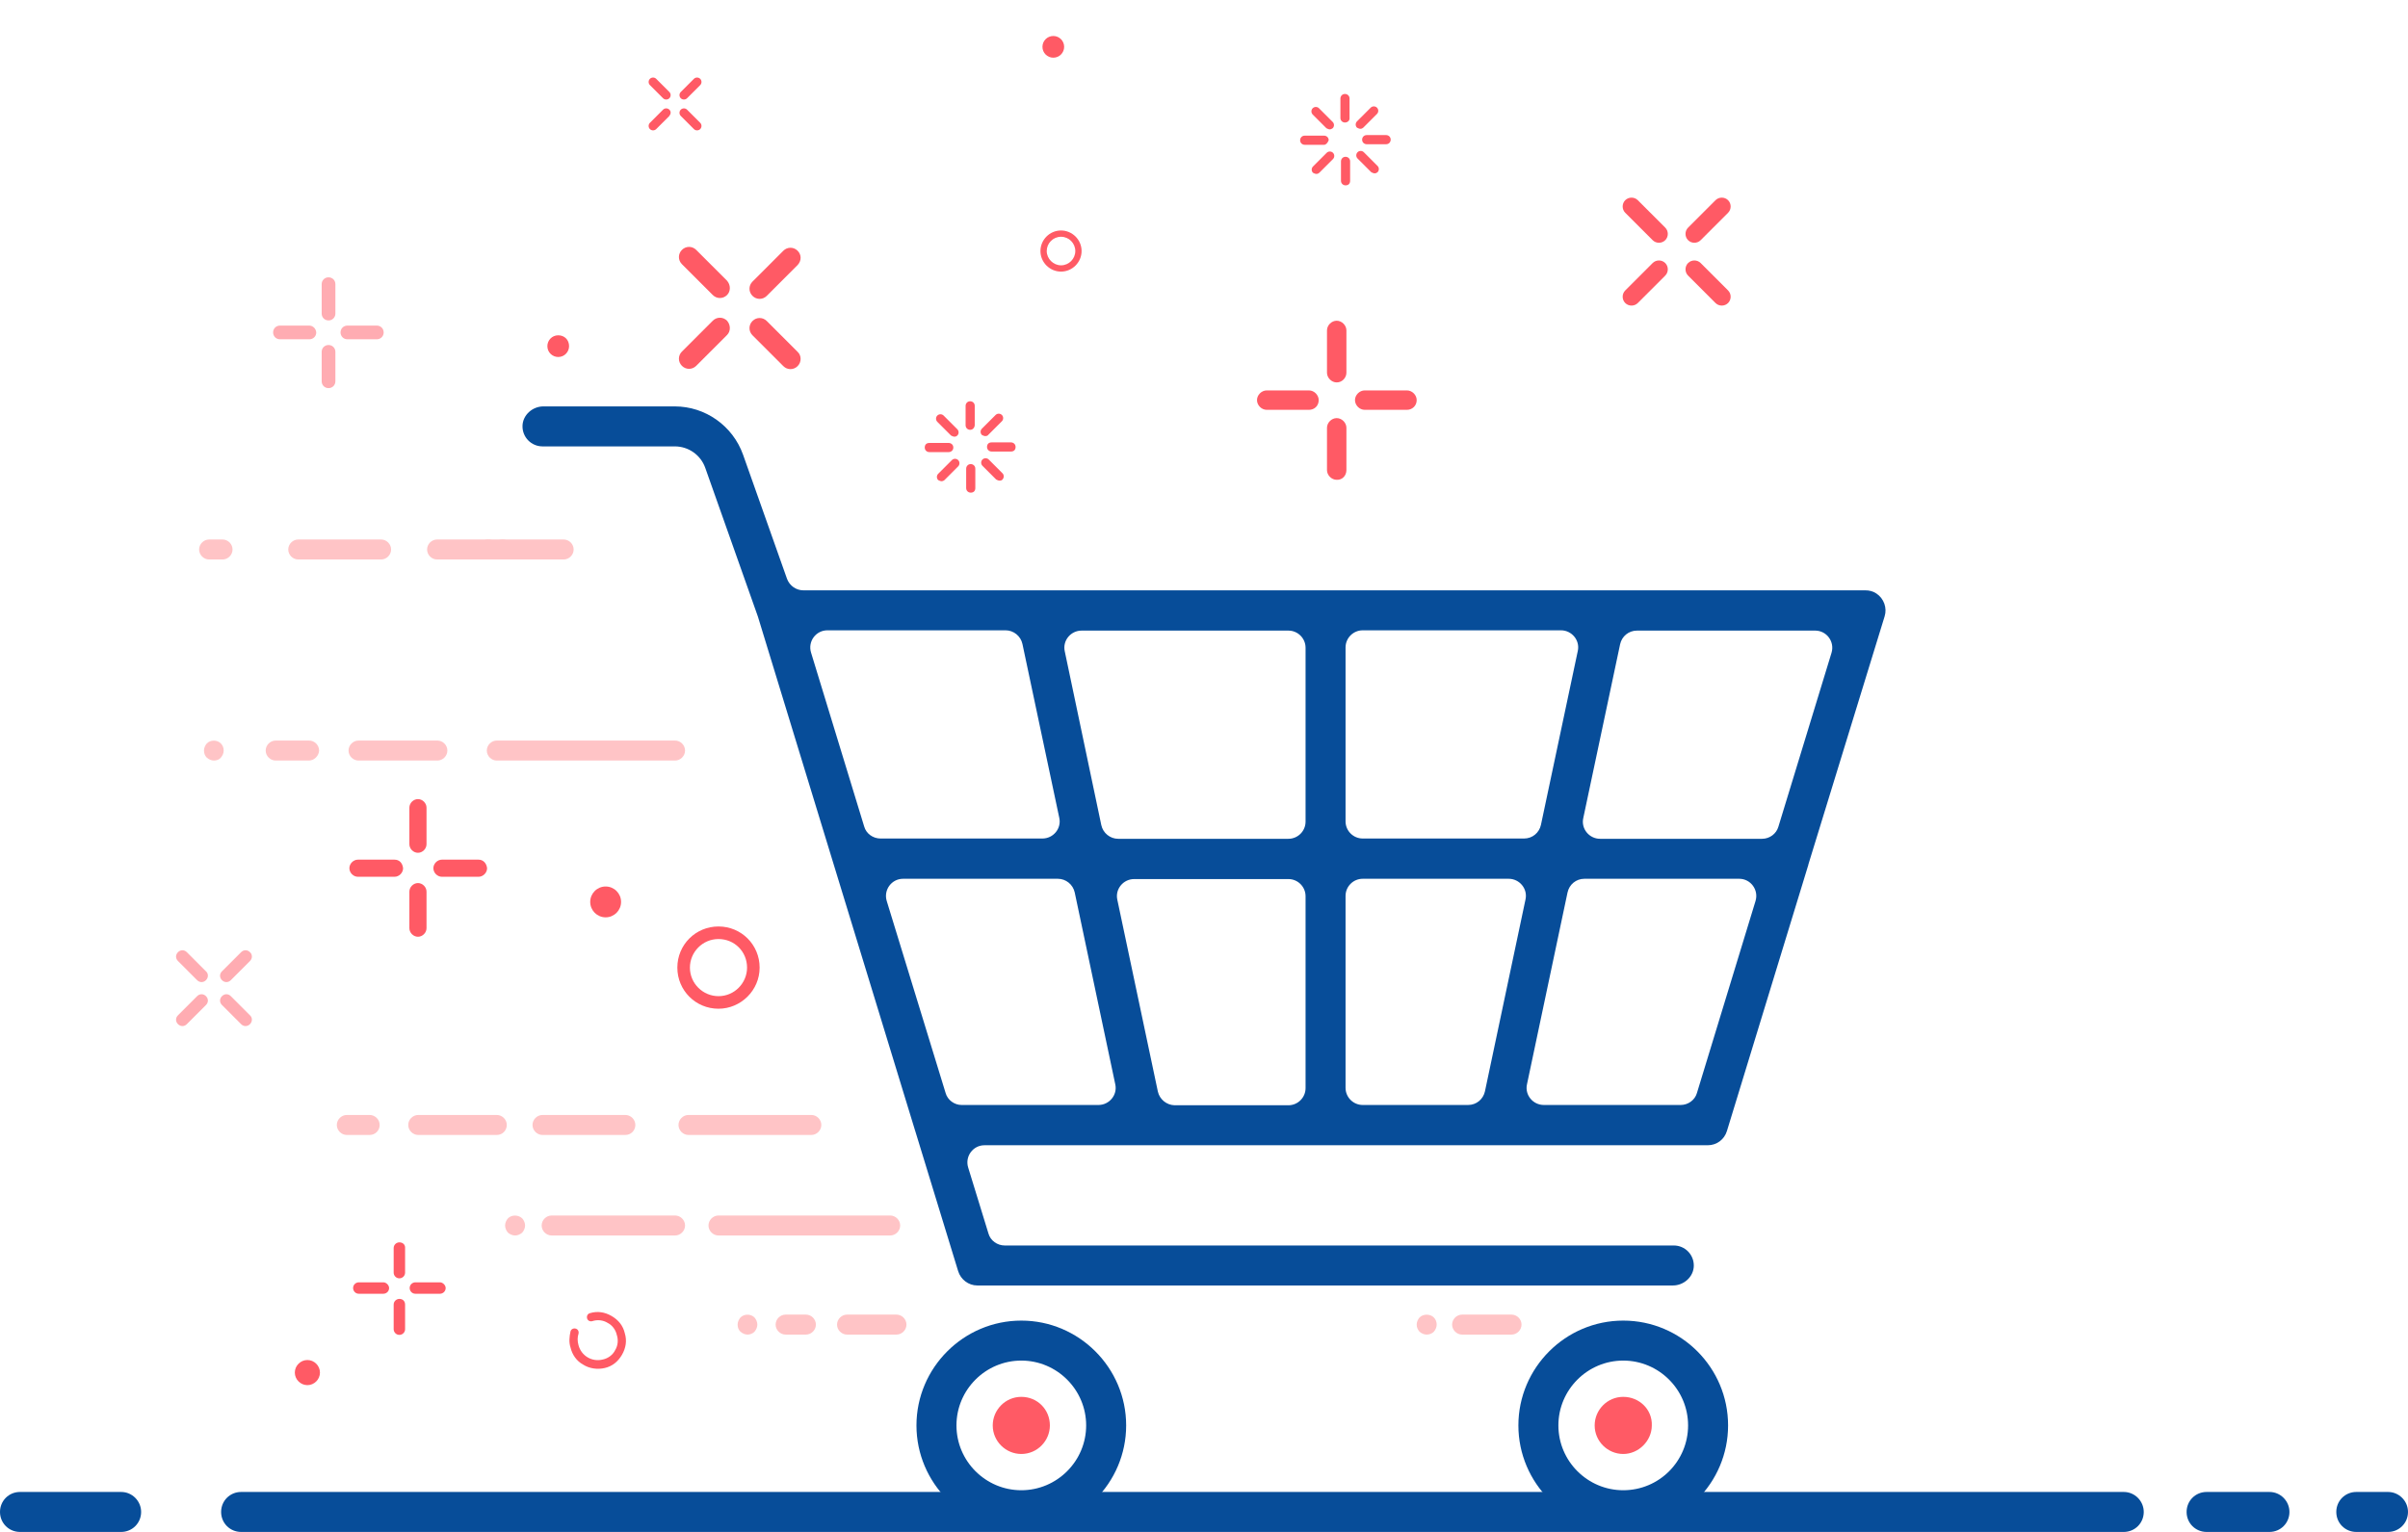 <svg version="1.1" id="Layer_1" xmlns="http://www.w3.org/2000/svg" x="0" y="0" viewBox="0 0 842.9 536.4" xml:space="preserve"><style>.st0{fill:#ff5a65}.st1{opacity:.5}.st2{fill:#074d99}.st3{fill:#ffc4c6}</style><g id="_x2014_ÎÓÈ_x5F_1"><path class="st0" d="M357.5 489.1c-5.6 0-10 4.6-10 10 0 5.6 4.6 10 10 10 5.6 0 10-4.6 10-10 0-5.6-4.4-10-10-10zm210.7 0c-5.6 0-10 4.6-10 10 0 5.6 4.6 10 10 10s10-4.6 10-10c.2-5.6-4.4-10-10-10z"/><g class="st1"><path class="st0" d="M115 97.1c-1.3 0-2.4 1-2.4 2.4v10.3c0 1.3 1 2.4 2.4 2.4 1.3 0 2.4-1 2.4-2.4V99.5c0-1.4-1.1-2.4-2.4-2.4zm0 23.7c-1.3 0-2.4 1-2.4 2.4v10.3c0 1.3 1 2.4 2.4 2.4 1.3 0 2.4-1 2.4-2.4v-10.3c0-1.4-1.1-2.4-2.4-2.4zm16.9-6.8h-10.3c-1.3 0-2.4 1-2.4 2.4 0 1.3 1 2.4 2.4 2.4h10.3c1.3 0 2.4-1 2.4-2.4 0-1.3-1-2.4-2.4-2.4zm-23.7 0H98c-1.3 0-2.4 1-2.4 2.4 0 1.3 1 2.4 2.4 2.4h10.3c1.3 0 2.4-1 2.4-2.4-.1-1.3-1.1-2.4-2.5-2.4z"/></g><path class="st0" d="M146.3 279.8c-1.6 0-3 1.4-3 3v12.8c0 1.6 1.4 3 3 3s3-1.4 3-3v-12.8c0-1.6-1.4-3-3-3zm0 29.4c-1.6 0-3 1.4-3 3V325c0 1.6 1.4 3 3 3s3-1.4 3-3v-12.8c0-1.6-1.4-3-3-3zm21.2-8.2h-12.8c-1.6 0-3 1.4-3 3s1.4 3 3 3h12.8c1.6 0 3-1.4 3-3-.2-1.8-1.4-3-3-3zm-29.4 0h-12.8c-1.6 0-3 1.4-3 3s1.4 3 3 3h12.8c1.6 0 3-1.4 3-3-.2-1.8-1.3-3-3-3zm1.7 134c-1 0-2 .8-2 2v8.6c0 1 .8 2 2 2 1 0 2-.8 2-2v-8.8c0-1-.8-1.8-2-1.8zm0 19.8c-1 0-2 .8-2 2v8.6c0 1 .8 2 2 2 1 0 2-.8 2-2v-8.6c0-1.2-.8-2-2-2zM154 449h-8.6c-1 0-2 .8-2 2 0 1 .8 2 2 2h8.6c1 0 2-.8 2-2 0-1-1-2-2-2zm-19.8 0h-8.6c-1 0-2 .8-2 2 0 1 .8 2 2 2h8.6c1 0 2-.8 2-2 0-1-1-2-2-2zM245.1 27.6c-.6-.6-1.6-.6-2.2 0l-4.6 4.6c-.6.6-.6 1.6 0 2.2s1.6.6 2.2 0l4.6-4.6c.6-.6.6-1.6 0-2.2zm-10.8 10.8c-.6-.6-1.6-.6-2.2 0l-4.6 4.6c-.6.6-.6 1.6 0 2.2s1.6.6 2.2 0l4.6-4.6c.6-.8.6-1.6 0-2.2zm10.8 4.6l-4.6-4.6c-.6-.6-1.6-.6-2.2 0s-.6 1.6 0 2.2l4.6 4.6c.6.6 1.6.6 2.2 0s.6-1.6 0-2.2zm-10.8-10.8l-4.6-4.6c-.6-.6-1.6-.6-2.2 0s-.6 1.6 0 2.2l4.6 4.6c.6.6 1.6.6 2.2 0s.6-1.6 0-2.2zm44.9 55.6c-1.4-1.4-3.6-1.4-5 0l-10.8 10.8c-1.4 1.4-1.4 3.6 0 5s3.6 1.4 5 0l10.8-10.8c1.4-1.5 1.4-3.6 0-5zm-24.7 24.5c-1.4-1.4-3.6-1.4-5 0l-10.8 10.8c-1.4 1.4-1.4 3.6 0 5s3.6 1.4 5 0l10.8-10.8c1.3-1.3 1.3-3.5 0-5zm24.7 10.9l-10.8-10.8c-1.4-1.4-3.6-1.4-5 0s-1.4 3.6 0 5l10.8 10.8c1.4 1.4 3.6 1.4 5 0s1.4-3.7 0-5zm-24.7-24.9l-10.8-10.8c-1.4-1.4-3.6-1.4-5 0s-1.4 3.6 0 5l10.8 10.8c1.4 1.4 3.6 1.4 5 0 1.3-1.3 1.3-3.5 0-5z"/><g class="st1"><path class="st0" d="M87.5 333.4c-.9-.9-2.2-.9-3.1 0l-6.7 6.7c-.9.9-.9 2.2 0 3.1s2.2.9 3.1 0l6.7-6.7c.9-.9.9-2.3 0-3.1zm-15.4 15.4c-.9-.9-2.2-.9-3.1 0l-6.7 6.7c-.9.9-.9 2.2 0 3.1s2.2.9 3.1 0l6.7-6.7c.9-.9.9-2.2 0-3.1zm15.4 6.7l-6.7-6.7c-.9-.9-2.2-.9-3.1 0s-.9 2.2 0 3.1l6.7 6.7c.9.9 2.2.9 3.1 0s.9-2.3 0-3.1zm-15.4-15.4l-6.7-6.7c-.9-.9-2.2-.9-3.1 0-.9.9-.9 2.2 0 3.1l6.7 6.7c.9.9 2.2.9 3.1 0s.9-2.3 0-3.1z"/></g><path class="st0" d="M604.9 70.1c-1.2-1.2-3.2-1.2-4.4 0l-9.6 9.6c-1.2 1.2-1.2 3.2 0 4.4s3.2 1.2 4.4 0l9.6-9.6c1.2-1.2 1.2-3.2 0-4.4zm-22 22c-1.2-1.2-3.2-1.2-4.4 0l-9.6 9.6c-1.2 1.2-1.2 3.2 0 4.4s3.2 1.2 4.4 0l9.6-9.6c1.2-1.2 1.2-3.2 0-4.4zm22 9.6l-9.6-9.6c-1.2-1.2-3.2-1.2-4.4 0s-1.2 3.2 0 4.4l9.6 9.6c1.2 1.2 3.2 1.2 4.4 0s1.2-3.2 0-4.4zm-22-22l-9.6-9.6c-1.2-1.2-3.2-1.2-4.4 0s-1.2 3.2 0 4.4l9.6 9.6c1.2 1.2 3.2 1.2 4.4 0s1.2-3.2 0-4.4zM495.9 140.1c0-1.8-1.6-3.4-3.4-3.4h-14.8c-1.8 0-3.4 1.6-3.4 3.4s1.6 3.4 3.4 3.4h14.8c1.8 0 3.4-1.4 3.4-3.4zm-34.3 0c0-1.8-1.6-3.4-3.4-3.4h-14.8c-1.8 0-3.4 1.6-3.4 3.4s1.6 3.4 3.4 3.4h14.8c1.9 0 3.4-1.4 3.4-3.4zm9.7 24.5v-14.8c0-1.8-1.6-3.4-3.4-3.4s-3.4 1.6-3.4 3.4v14.8c0 1.8 1.6 3.4 3.4 3.4 2 .1 3.4-1.5 3.4-3.4zm0-34.1v-14.8c0-1.8-1.6-3.4-3.4-3.4s-3.4 1.6-3.4 3.4v14.8c0 1.8 1.6 3.4 3.4 3.4 2 0 3.4-1.7 3.4-3.4zM329.4 146.5l4.8 4.8-4.8-4.8zm4.7 6.4c-.4 0-.8-.2-1.2-.4l-4.8-4.8c-.6-.6-.6-1.6 0-2.2s1.6-.6 2.2 0l4.8 4.8c.6.6.6 1.6 0 2.2-.2.2-.5.4-1 .4zm-2 5.4h-6.8c-.8 0-1.6-.6-1.6-1.6s.6-1.6 1.6-1.6h6.8c.8 0 1.6.6 1.6 1.6s-.8 1.6-1.6 1.6zm-2.5 8.6l4.8-4.8-4.8 4.8zm0 1.6c-.4 0-.8-.2-1.2-.4-.6-.6-.6-1.6 0-2.2l4.8-4.8c.6-.6 1.6-.6 2.2 0s.6 1.6 0 2.2l-4.8 4.8c-.2.2-.7.4-1 .4zm10.2 4c-.8 0-1.6-.6-1.6-1.6v-6.8c0-.8.6-1.6 1.6-1.6.8 0 1.6.6 1.6 1.6v6.8c0 1-.6 1.6-1.6 1.6zm10.1-5.8l-4.8-4.8 4.8 4.8zm0 1.6c-.4 0-.8-.2-1.2-.4l-4.8-4.8c-.6-.6-.6-1.6 0-2.2s1.6-.6 2.2 0l4.8 4.8c.6.6.6 1.6 0 2.2-.1.2-.5.4-1 .4zM353.9 158.1h-6.8c-.8 0-1.6-.6-1.6-1.6s.6-1.6 1.6-1.6h6.8c.8 0 1.6.6 1.6 1.6s-.6 1.6-1.6 1.6zM349.8 146.3l-4.8 4.8 4.8-4.8zm-4.9 6.4c-.4 0-.8-.2-1.2-.4-.6-.6-.6-1.6 0-2.2l4.8-4.8c.6-.6 1.6-.6 2.2 0s.6 1.6 0 2.2l-4.8 4.8c-.1.2-.5.4-1 .4zM339.6 150.5c-.8 0-1.6-.6-1.6-1.6v-6.8c0-.8.6-1.6 1.6-1.6.8 0 1.6.6 1.6 1.6v6.8c-.1 1-.8 1.6-1.6 1.6zM460.6 38.9l4.8 4.8-4.8-4.8zm4.9 6.4c-.4 0-.8-.2-1.2-.4l-4.8-4.8c-.6-.6-.6-1.6 0-2.2s1.6-.6 2.2 0l4.8 4.8c.6.6.6 1.6 0 2.2-.3.2-.7.4-1 .4zm-2 5.4h-6.8c-.8 0-1.6-.6-1.6-1.6 0-.8.6-1.6 1.6-1.6h6.8c.8 0 1.6.6 1.6 1.6-.3.8-.9 1.6-1.6 1.6zm-2.7 8.6l4.8-4.8-4.8 4.8zm0 1.6c-.4 0-.8-.2-1.2-.4-.6-.6-.6-1.6 0-2.2l4.8-4.8c.6-.6 1.6-.6 2.2 0s.6 1.6 0 2.2l-4.8 4.8c-.2.2-.6.4-1 .4zm10.2 4c-.8 0-1.6-.6-1.6-1.6v-6.8c0-.8.6-1.6 1.6-1.6.8 0 1.6.6 1.6 1.6v6.8c0 1-.6 1.6-1.6 1.6zm10.2-5.8l-4.8-4.8 4.8 4.8zm0 1.6c-.4 0-.8-.2-1.2-.4l-4.8-4.8c-.6-.6-.6-1.6 0-2.2s1.6-.6 2.2 0l4.8 4.8c.6.6.6 1.6 0 2.2-.2.2-.6.4-1 .4zM485.2 50.5h-6.8c-.8 0-1.6-.6-1.6-1.6 0-.8.6-1.6 1.6-1.6h6.8c.8 0 1.6.6 1.6 1.6 0 .8-.6 1.6-1.6 1.6zM481 38.7l-4.8 4.8 4.8-4.8zm-4.8 6.4c-.4 0-.8-.2-1.2-.4-.6-.6-.6-1.6 0-2.2l4.8-4.8c.6-.6 1.6-.6 2.2 0s.6 1.6 0 2.2l-4.8 4.8c-.2.2-.6.4-1 .4zM470.8 42.9c-.8 0-1.6-.6-1.6-1.6v-6.8c0-.8.6-1.6 1.6-1.6.8 0 1.6.6 1.6 1.6v6.8c.1 1-.8 1.6-1.6 1.6z"/><g><path class="st0" d="M204.1 477.8c-2.2-1.2-3.8-3.4-4.4-6-.6-1.8-.4-3.8 0-5.6.2-.8 1-1.2 1.8-1s1.2 1 1 1.8c-.4 1.2-.4 2.6 0 4 1 3.8 4.8 6 8.6 5 1.8-.4 3.4-1.6 4.2-3.2 1-1.6 1.2-3.6.6-5.4-.4-1.8-1.6-3.4-3.2-4.2-1.6-1-3.6-1.2-5.4-.6-.8.2-1.6-.2-1.8-1s.2-1.6 1-1.8c2.6-.8 5.2-.4 7.6 1s4 3.4 4.6 6c.8 2.6.4 5.2-1 7.6s-3.4 4-6 4.6-5.4.2-7.6-1.2z"/></g><g><path class="st0" d="M251.5 353.2c-8 0-14.4-6.4-14.4-14.4s6.4-14.4 14.4-14.4 14.4 6.4 14.4 14.4-6.6 14.4-14.4 14.4zm0-24.4c-5.6 0-10 4.6-10 10 0 5.6 4.6 10 10 10 5.6 0 10-4.6 10-10 0-5.6-4.4-10-10-10z"/></g><g><path class="st0" d="M371.4 95.1c-3.9 0-7.2-3.2-7.2-7.2 0-3.9 3.2-7.2 7.2-7.2 3.9 0 7.2 3.2 7.2 7.2 0 3.9-3.2 7.2-7.2 7.2zm0-12.2c-2.8 0-5 2.3-5 5s2.3 5 5 5c2.8 0 5-2.3 5-5s-2.2-5-5-5z"/></g><circle class="st0" cx="212" cy="315.8" r="5.4"/><path class="st0" d="M112 480.6c0 2.4-2 4.4-4.4 4.4s-4.4-2-4.4-4.4 2-4.4 4.4-4.4 4.4 2 4.4 4.4zm87.2-359.4c0 2-1.6 3.8-3.8 3.8-2 0-3.8-1.6-3.8-3.8 0-2 1.6-3.8 3.8-3.8s3.8 1.6 3.8 3.8z"/><circle class="st0" cx="368.7" cy="16.4" r="3.8"/></g><path class="st2" d="M835.9 522.4h-11.1c-3.9 0-7 3.1-7 7s3.1 7 7 7h11.1c3.9 0 7-3.1 7-7 0-3.8-3.1-7-7-7zm-41.5 0h-22c-3.9 0-7 3.1-7 7s3.1 7 7 7h22c3.9 0 7-3.1 7-7 0-3.8-3.1-7-7-7zm-51 0h-659c-3.9 0-7 3.1-7 7s3.1 7 7 7h659c3.9 0 7-3.1 7-7 0-3.8-3.1-7-7-7z"/><path class="st2" d="M357.5 462.4c-20.2 0-36.7 16.5-36.7 36.7 0 20.2 16.5 36.7 36.7 36.7s36.7-16.5 36.7-36.7-16.5-36.7-36.7-36.7zm0 59.4c-12.5 0-22.7-10.2-22.7-22.7s10.2-22.7 22.7-22.7 22.7 10.2 22.7 22.7-10.2 22.7-22.7 22.7zm210.7-59.4c-20.2 0-36.7 16.5-36.7 36.7 0 20.2 16.5 36.7 36.7 36.7s36.7-16.5 36.7-36.7-16.4-36.7-36.7-36.7zm0 59.4c-12.5 0-22.7-10.2-22.7-22.7s10.2-22.7 22.7-22.7 22.7 10.2 22.7 22.7-10.1 22.7-22.7 22.7zm91.5-306c.9-2.9-.2-6.2-2.9-8-1.2-.8-2.5-1.1-3.9-1.1H281.2c-2.5 0-4.8-1.6-5.7-4l-15.4-43.5c-3.6-10.1-13.2-16.9-23.9-16.9h-46c-3.8 0-7.2 3-7.3 6.8-.1 4 3.1 7.2 7 7.2h46.3c4.8 0 9.1 3 10.7 7.6l18.4 52 55 179.9c0 .1.1.2.1.3l15 49c.9 2.9 3.6 5 6.7 5h243.5c3.8 0 7.2-3 7.3-6.8.1-4-3.1-7.2-7-7.2H351.7c-2.6 0-5-1.7-5.7-4.2l-7.1-23.1c-1.2-3.9 1.7-7.8 5.7-7.8h253.2c3.1 0 5.8-2 6.7-5l28.5-93.2v-.1l26.7-86.9zM471 380.9v-67.2c0-3.3 2.7-6 6-6h51.1c3.8 0 6.7 3.5 5.9 7.2l-14.2 67.2c-.6 2.8-3 4.8-5.9 4.8H477c-3.3 0-6-2.7-6-6zm-65.7 1.3L391.1 315c-.8-3.7 2.1-7.2 5.9-7.2h54c3.3 0 6 2.7 6 6V381c0 3.3-2.7 6-6 6h-39.9c-2.8-.1-5.2-2.1-5.8-4.8zM477 220.7h69.4c3.8 0 6.7 3.5 5.9 7.2l-12.9 60.9c-.6 2.8-3 4.8-5.9 4.8H477c-3.3 0-6-2.7-6-6v-60.9c0-3.3 2.7-6 6-6zm-26 73h-59.6c-2.8 0-5.3-2-5.9-4.8L372.7 228c-.8-3.7 2.1-7.2 5.9-7.2H451c3.3 0 6 2.7 6 6v60.9c0 3.3-2.7 6-6 6zm165.8 0h-56.7c-3.8 0-6.7-3.5-5.9-7.2l12.9-60.9c.6-2.8 3-4.8 5.9-4.8h62.4c4 0 6.9 3.9 5.7 7.8l-18.6 60.9c-.7 2.4-3 4.2-5.7 4.2zm-258.9-68.2l12.9 60.9c.8 3.7-2.1 7.2-5.9 7.2h-56.7c-2.6 0-5-1.7-5.7-4.2l-18.6-60.9c-1.2-3.9 1.7-7.8 5.7-7.8H352c2.8 0 5.3 2 5.9 4.8zM331 382.7l-20.6-67.2c-1.2-3.9 1.7-7.8 5.7-7.8h54.2c2.8 0 5.3 2 5.9 4.8l14.2 67.2c.8 3.7-2.1 7.2-5.9 7.2h-47.9c-2.5 0-4.9-1.7-5.6-4.2zm257.3 4.2h-47.9c-3.8 0-6.7-3.5-5.9-7.2l14.2-67.2c.6-2.8 3-4.8 5.9-4.8h54.2c4 0 6.9 3.9 5.7 7.8L594 382.7c-.7 2.5-3.1 4.2-5.7 4.2z"/><path class="st3" d="M133.4 195.9h-29c-1.9 0-3.5-1.6-3.5-3.5s1.6-3.5 3.5-3.5h29c1.9 0 3.5 1.6 3.5 3.5s-1.6 3.5-3.5 3.5zm-55.5 0h-4.7c-1.9 0-3.5-1.6-3.5-3.5s1.6-3.5 3.5-3.5h4.7c1.9 0 3.5 1.6 3.5 3.5s-1.6 3.5-3.5 3.5zm93 0H153c-1.9 0-3.5-1.6-3.5-3.5s1.6-3.5 3.5-3.5h17.9c1.9 0 3.5 1.6 3.5 3.5s-1.5 3.5-3.5 3.5z"/><path class="st3" d="M175.9 195.9h-5c-1.9 0-3.5-1.6-3.5-3.5s1.6-3.5 3.5-3.5h5c1.9 0 3.5 1.6 3.5 3.5s-1.5 3.5-3.5 3.5z"/><path class="st3" d="M197.3 195.9h-21.4c-1.9 0-3.5-1.6-3.5-3.5s1.6-3.5 3.5-3.5h21.4c1.9 0 3.5 1.6 3.5 3.5s-1.6 3.5-3.5 3.5zm114.3 236.7h-60.1c-1.9 0-3.5-1.6-3.5-3.5s1.6-3.5 3.5-3.5h60.1c1.9 0 3.5 1.6 3.5 3.5s-1.6 3.5-3.5 3.5zm-131.3 0c-.9 0-1.8-.4-2.5-1-.6-.7-1-1.6-1-2.5s.4-1.8 1-2.5c1.3-1.3 3.6-1.3 5 0 .6.7 1 1.6 1 2.5s-.4 1.8-1 2.5c-.7.6-1.6 1-2.5 1zm56 0h-43.2c-1.9 0-3.5-1.6-3.5-3.5s1.6-3.5 3.5-3.5h43.2c1.9 0 3.5 1.6 3.5 3.5s-1.6 3.5-3.5 3.5zM313.8 467.3h-17.3c-1.9 0-3.5-1.6-3.5-3.5s1.6-3.5 3.5-3.5h17.3c1.9 0 3.5 1.6 3.5 3.5s-1.6 3.5-3.5 3.5zm-52.1 0c-.9 0-1.8-.4-2.5-1-.7-.7-1-1.5-1-2.5 0-.9.4-1.8 1-2.5 1.3-1.3 3.6-1.3 4.9 0 .6.7 1 1.6 1 2.5s-.4 1.8-1 2.5c-.6.6-1.5 1-2.4 1zm20.4 0H275c-1.9 0-3.5-1.6-3.5-3.5s1.6-3.5 3.5-3.5h7.1c1.9 0 3.5 1.6 3.5 3.5s-1.6 3.5-3.5 3.5zM529.1 467.3h-17.3c-1.9 0-3.5-1.6-3.5-3.5s1.6-3.5 3.5-3.5h17.3c1.9 0 3.5 1.6 3.5 3.5s-1.6 3.5-3.5 3.5zm-29.7 0c-.9 0-1.8-.4-2.5-1-.6-.7-1-1.5-1-2.5 0-.9.4-1.8 1-2.5 1.3-1.3 3.7-1.3 5 0 .7.7 1 1.6 1 2.5s-.4 1.8-1 2.5c-.6.6-1.5 1-2.5 1zM129.4 397.4h-8c-1.9 0-3.5-1.6-3.5-3.5s1.6-3.5 3.5-3.5h8c1.9 0 3.5 1.6 3.5 3.5s-1.5 3.5-3.5 3.5zm44.5 0h-27.5c-1.9 0-3.5-1.6-3.5-3.5s1.6-3.5 3.5-3.5h27.5c1.9 0 3.5 1.6 3.5 3.5s-1.5 3.5-3.5 3.5zm45 0h-29c-1.9 0-3.5-1.6-3.5-3.5s1.6-3.5 3.5-3.5h29c1.9 0 3.5 1.6 3.5 3.5s-1.5 3.5-3.5 3.5zm65.1 0h-43c-1.9 0-3.5-1.6-3.5-3.5s1.6-3.5 3.5-3.5h43c1.9 0 3.5 1.6 3.5 3.5s-1.6 3.5-3.5 3.5zM74.9 266.3c-.9 0-1.8-.4-2.5-1-.7-.7-1-1.6-1-2.5s.4-1.8 1-2.5c1.3-1.3 3.6-1.3 4.9 0 .7.7 1 1.6 1 2.5s-.4 1.8-1 2.5c-.5.6-1.4 1-2.4 1zm33.2 0H96.5c-1.9 0-3.5-1.6-3.5-3.5s1.6-3.5 3.5-3.5h11.7c1.9 0 3.5 1.6 3.5 3.5-.1 1.9-1.7 3.5-3.6 3.5zm45 0h-27.6c-1.9 0-3.5-1.6-3.5-3.5s1.6-3.5 3.5-3.5h27.6c1.9 0 3.5 1.6 3.5 3.5s-1.6 3.5-3.5 3.5zm83.2 0h-62.4c-1.9 0-3.5-1.6-3.5-3.5s1.6-3.5 3.5-3.5h62.4c1.9 0 3.5 1.6 3.5 3.5s-1.6 3.5-3.5 3.5z"/><path class="st2" d="M42.4 522.4H7c-3.9 0-7 3.1-7 7s3.1 7 7 7h35.4c3.9 0 7-3.1 7-7 0-3.8-3.1-7-7-7z"/></svg>